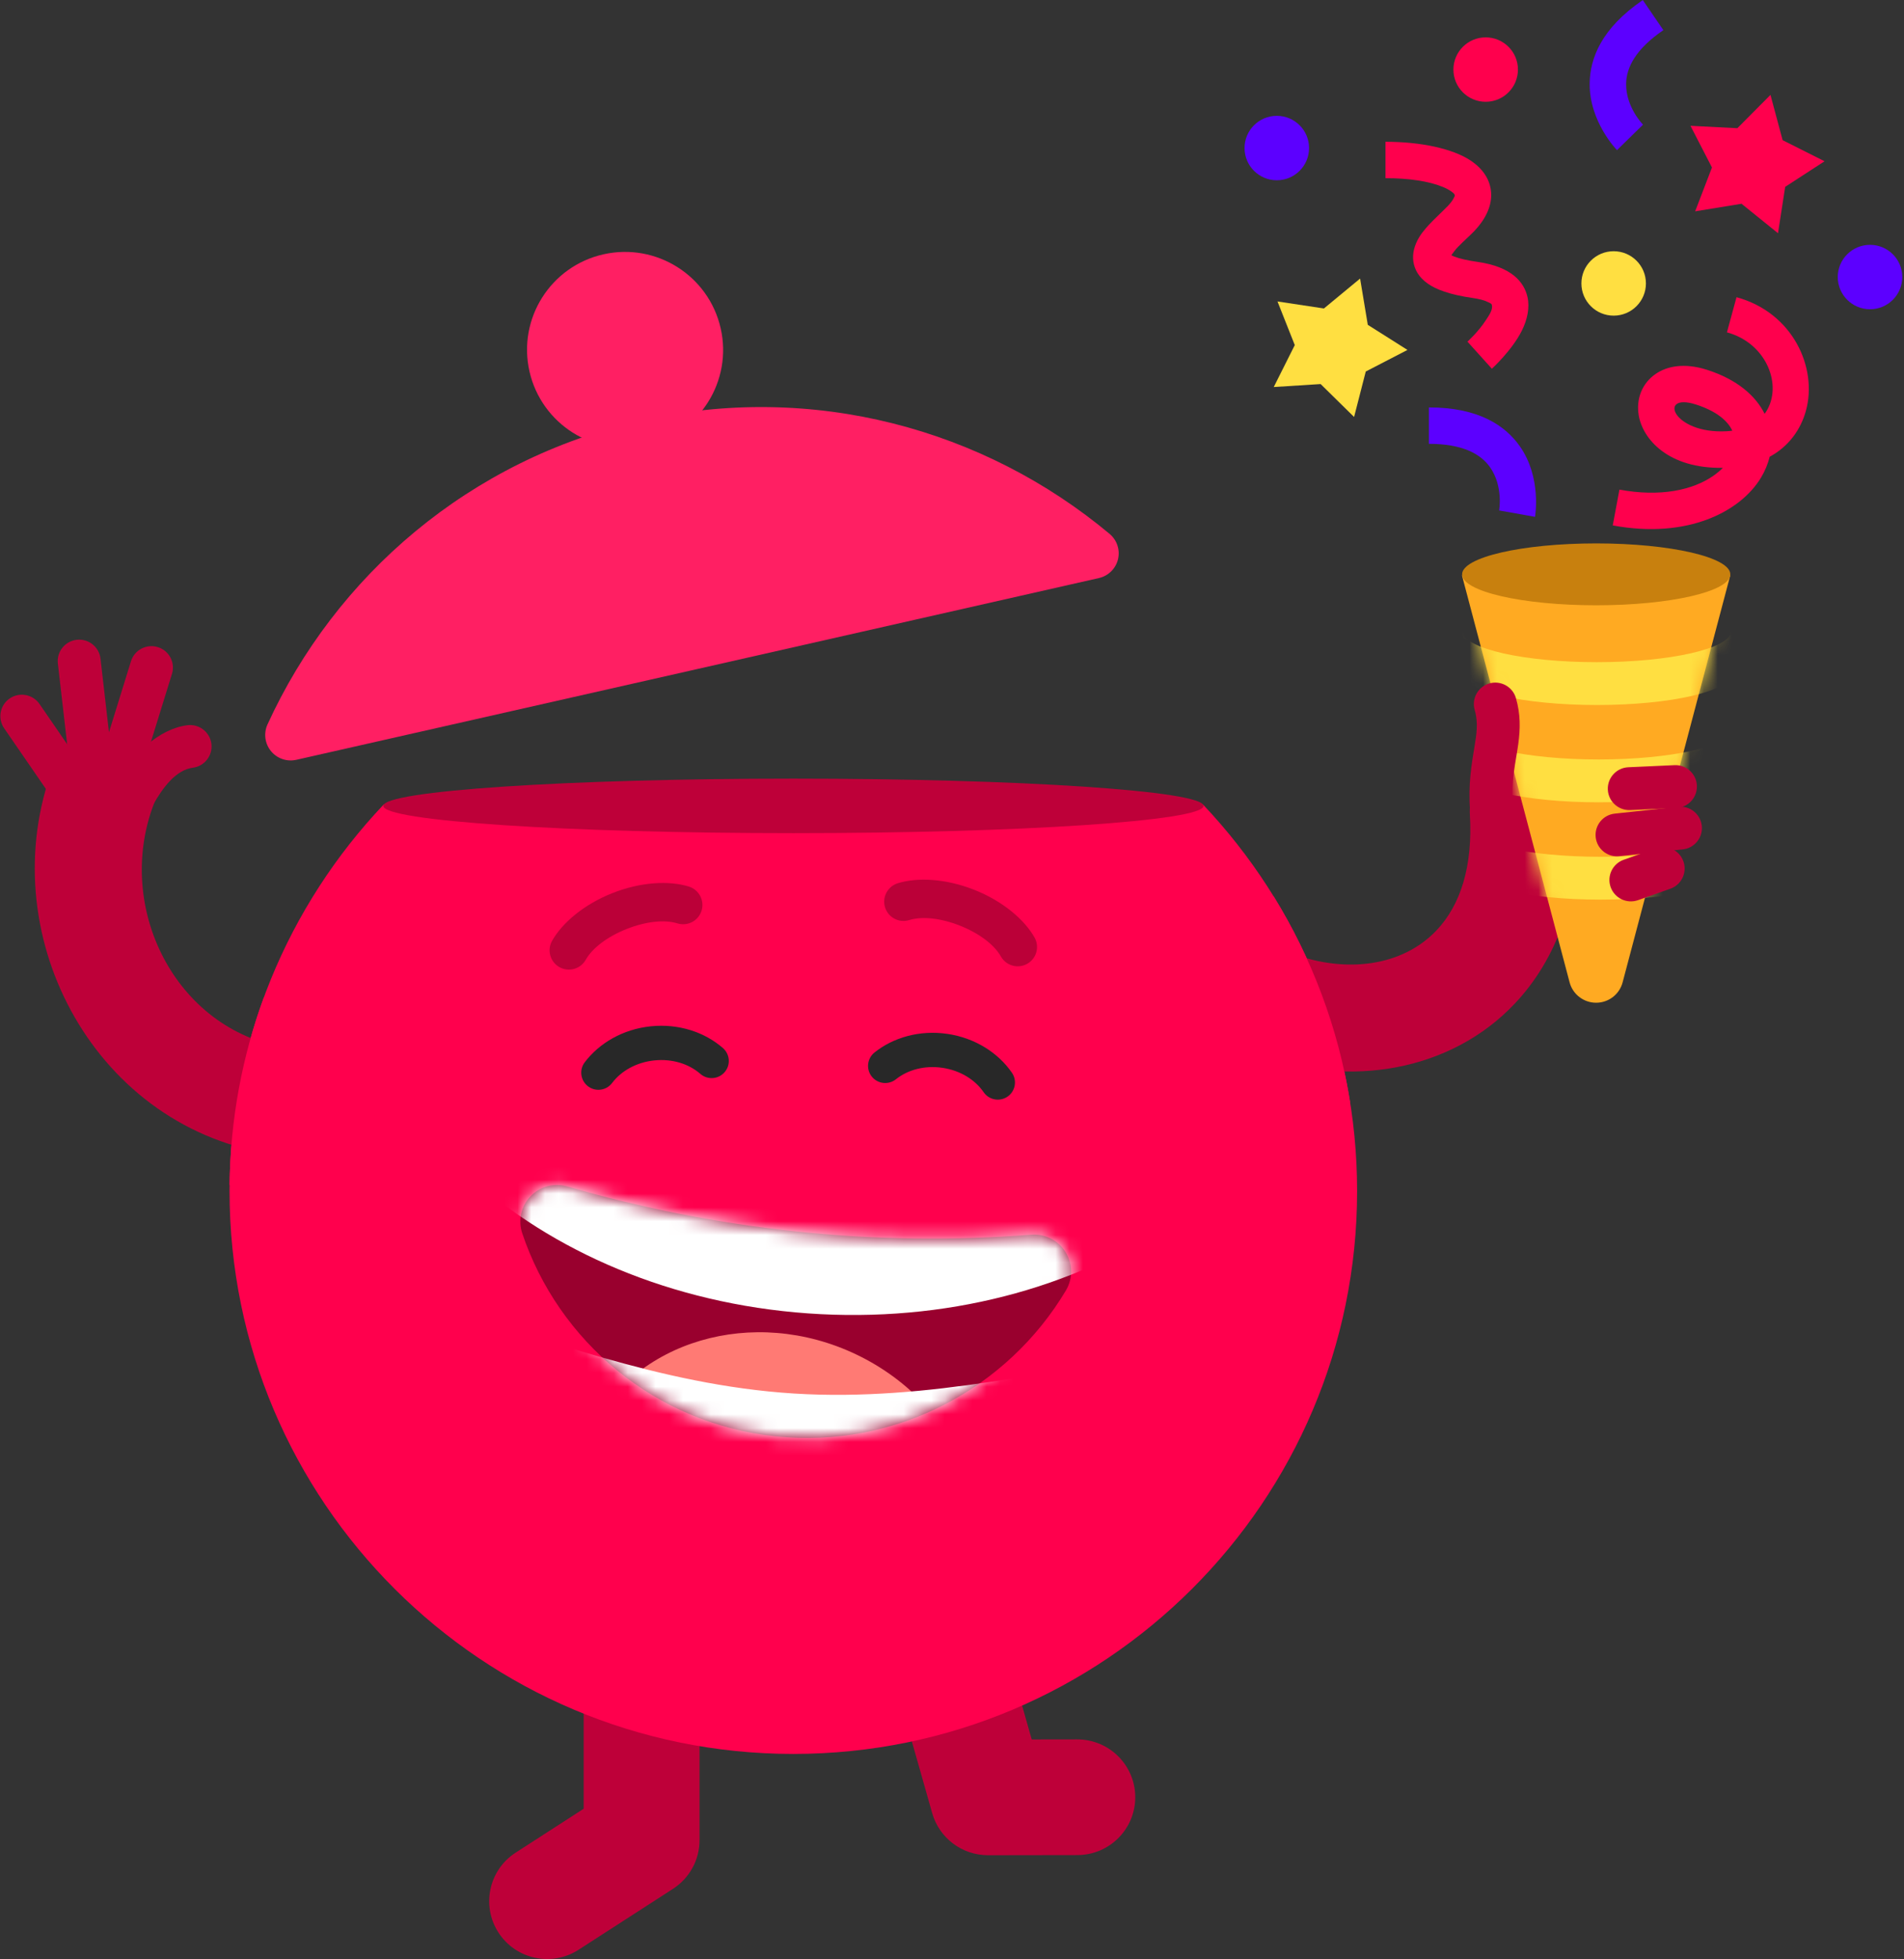 <svg width="138" height="142" viewBox="0 0 138 142" fill="none" xmlns="http://www.w3.org/2000/svg">
<rect x="0" y="0" width="138" height="142" fill="#333333" stroke="none"/>
<g clip-path="url(#clip0_1140_1286)">
<path fill-rule="evenodd" clip-rule="evenodd" d="M42.303 122.425C42.303 120.111 44.185 118.233 46.502 118.233C48.819 118.233 50.701 120.111 50.701 122.425V133.367C50.701 134.789 49.978 136.114 48.782 136.887L41.934 141.305C39.988 142.561 37.387 142.004 36.129 140.061C34.871 138.118 35.429 135.521 37.375 134.265L42.303 131.085V122.425Z" fill="#BE0039"/>
<path fill-rule="evenodd" clip-rule="evenodd" d="M65.077 122.635C64.445 120.41 65.743 118.091 67.972 117.46C70.202 116.83 72.525 118.125 73.157 120.351L74.778 126.065L78.076 126.06C80.394 126.056 82.278 127.931 82.282 130.245C82.286 132.558 80.407 134.439 78.09 134.443L71.612 134.453C69.731 134.456 68.078 133.21 67.565 131.404L65.077 122.635Z" fill="#BE0039"/>
<path fill-rule="evenodd" clip-rule="evenodd" d="M87.198 58.313C94.118 65.622 98.362 75.48 98.362 86.32C98.362 108.834 80.052 127.113 57.499 127.113C34.947 127.113 16.637 108.834 16.637 86.32C16.637 75.48 20.881 65.622 27.801 58.313H87.198Z" fill="#FF004D"/>
<path fill-rule="evenodd" clip-rule="evenodd" d="M52.398 75.957C52.914 76.409 52.967 77.195 52.514 77.71C52.062 78.226 51.276 78.278 50.759 77.826C49.926 77.098 48.717 76.718 47.427 76.851C46.137 76.984 45.032 77.603 44.366 78.486C43.953 79.034 43.173 79.144 42.624 78.731C42.075 78.319 41.965 77.539 42.378 76.991C43.425 75.603 45.142 74.588 47.17 74.379C49.199 74.17 51.088 74.812 52.398 75.957Z" fill="#282828"/>
<path fill-rule="evenodd" clip-rule="evenodd" d="M73.346 77.749C73.734 78.314 73.59 79.088 73.024 79.477C72.457 79.865 71.683 79.721 71.294 79.156C70.668 78.244 69.591 77.577 68.308 77.388C67.026 77.198 65.801 77.526 64.937 78.217C64.401 78.646 63.617 78.56 63.188 78.025C62.759 77.49 62.846 76.707 63.382 76.278C64.74 75.191 66.656 74.632 68.673 74.93C70.69 75.227 72.361 76.316 73.346 77.749Z" fill="#282828"/>
<path fill-rule="evenodd" clip-rule="evenodd" d="M42.452 69.561C42.073 70.232 41.219 70.469 40.546 70.09C39.873 69.71 39.635 68.857 40.014 68.185C40.747 66.888 42.31 65.551 44.376 64.731C46.442 63.91 48.498 63.81 49.924 64.25C50.662 64.478 51.077 65.261 50.85 65.998C50.622 66.735 49.838 67.148 49.1 66.921C48.15 66.628 46.789 66.782 45.412 67.329C44.036 67.875 42.941 68.696 42.452 69.561Z" fill="#BB0038"/>
<path fill-rule="evenodd" clip-rule="evenodd" d="M74.983 67.945C75.363 68.617 75.124 69.471 74.451 69.85C73.779 70.23 72.924 69.993 72.545 69.321C72.057 68.457 70.961 67.635 69.585 67.089C68.209 66.542 66.847 66.388 65.897 66.681C65.159 66.909 64.375 66.495 64.148 65.758C63.92 65.021 64.335 64.238 65.073 64.01C66.499 63.57 68.555 63.67 70.621 64.491C72.687 65.311 74.25 66.648 74.983 67.945Z" fill="#BB0038"/>
<path fill-rule="evenodd" clip-rule="evenodd" d="M20.689 75.936C22.805 76.29 24.236 78.292 23.882 80.405C23.528 82.517 21.522 83.945 19.406 83.592C6.591 81.451 -0.631 67.465 3.856 55.573C4.613 53.569 6.857 52.554 8.865 53.309C10.873 54.065 11.889 56.305 11.133 58.31C8.324 65.751 12.671 74.597 20.689 75.936Z" fill="#BE0039"/>
<path fill-rule="evenodd" clip-rule="evenodd" d="M91.111 76.441C89.095 75.707 88.056 73.477 88.792 71.465C89.527 69.453 91.761 68.415 93.776 69.15C97.519 70.513 101.598 70.081 104.119 67.424C105.867 65.582 106.758 62.757 106.535 59.028C106.408 56.89 108.043 55.051 110.185 54.923C112.327 54.796 114.169 56.429 114.297 58.567C114.677 64.927 112.745 69.62 109.764 72.762C105.192 77.58 97.896 78.913 91.111 76.441Z" fill="#BE0039"/>
<path fill-rule="evenodd" clip-rule="evenodd" d="M117.606 71.193C117.377 72.064 116.589 72.671 115.686 72.671C114.783 72.671 113.992 72.064 113.763 71.193C110.929 60.48 105.961 41.699 105.961 41.699H125.408C125.408 41.699 120.44 60.48 117.606 71.193Z" fill="#FFAA22"/>
<mask id="mask0_1140_1286" style="mask-type:luminance" maskUnits="userSpaceOnUse" x="105" y="41" width="21" height="32">
<path d="M117.605 71.194C117.376 72.064 116.588 72.671 115.685 72.671C114.783 72.671 113.991 72.064 113.762 71.194C110.928 60.48 105.96 41.699 105.96 41.699H125.407C125.407 41.699 120.439 60.48 117.605 71.194Z" fill="white"/>
</mask>
<g mask="url(#mask0_1140_1286)">
<path fill-rule="evenodd" clip-rule="evenodd" d="M106.028 45.679V45.675C106.028 45.676 106.028 45.678 106.028 45.679ZM125.456 45.675H125.46V45.688C125.46 45.684 125.46 45.679 125.456 45.675ZM125.46 45.806V48.793C125.463 48.812 125.463 48.832 125.463 48.852C125.463 50.09 121.108 51.094 115.742 51.094C110.38 51.094 106.024 50.09 106.024 48.852C106.024 48.829 106.024 48.806 106.028 48.784V45.814C106.182 47.021 110.476 47.99 115.742 47.99C121.021 47.99 125.325 47.016 125.46 45.806Z" fill="#FFDF41"/>
<path fill-rule="evenodd" clip-rule="evenodd" d="M106.16 52.731V52.726C106.16 52.728 106.16 52.729 106.16 52.731ZM125.589 52.726H125.592V52.74C125.592 52.735 125.592 52.731 125.589 52.726ZM125.592 52.857V55.845C125.595 55.864 125.595 55.884 125.595 55.904C125.595 57.141 121.24 58.146 115.875 58.146C110.512 58.146 106.157 57.141 106.157 55.904C106.157 55.881 106.157 55.858 106.16 55.836V52.866C106.314 54.073 110.608 55.041 115.875 55.041C121.153 55.041 125.457 54.068 125.592 52.857Z" fill="#FFDF41"/>
<path fill-rule="evenodd" clip-rule="evenodd" d="M106.289 59.782V59.778C106.289 59.78 106.289 59.781 106.289 59.782ZM125.718 59.778H125.721V59.791C125.721 59.787 125.721 59.782 125.718 59.778ZM125.721 59.909V62.896C125.725 62.916 125.725 62.935 125.725 62.955C125.725 64.193 121.369 65.198 116.004 65.198C110.641 65.198 106.286 64.193 106.286 62.955C106.286 62.932 106.286 62.91 106.289 62.887V59.918C106.443 61.124 110.738 62.093 116.004 62.093C121.283 62.093 125.587 61.12 125.721 59.909Z" fill="#FFDF41"/>
</g>
<path fill-rule="evenodd" clip-rule="evenodd" d="M97.857 79.893C96.959 80.243 95.982 80.435 94.96 80.435C90.56 80.435 86.988 76.869 86.988 72.477C86.988 69.01 89.214 66.057 92.316 64.968C95.079 69.445 96.999 74.493 97.857 79.893Z" fill="#FF004D"/>
<path fill-rule="evenodd" clip-rule="evenodd" d="M16.639 85.864C16.692 81.1 17.564 76.531 19.121 72.292C19.417 72.255 19.718 72.236 20.024 72.236C24.023 72.236 27.269 75.477 27.269 79.469C27.269 83.46 24.023 86.701 20.024 86.701C18.801 86.701 17.649 86.398 16.639 85.864Z" fill="#FF004D"/>
<path fill-rule="evenodd" clip-rule="evenodd" d="M21.477 55.066C20.796 55.221 20.085 54.977 19.641 54.437C19.198 53.897 19.098 53.153 19.382 52.515C24.305 41.739 34.022 33.296 46.467 30.479C58.913 27.662 71.333 31.095 80.434 38.702C80.965 39.153 81.195 39.864 81.03 40.539C80.864 41.215 80.331 41.738 79.653 41.892C68.414 44.443 32.717 52.522 21.477 55.066Z" fill="#FF1F63"/>
<path d="M46.882 32.278C50.708 31.413 53.104 27.612 52.233 23.788C51.363 19.965 47.555 17.568 43.729 18.433C39.903 19.299 37.507 23.1 38.377 26.923C39.248 30.746 43.055 33.144 46.882 32.278Z" fill="#FF1F63"/>
<path fill-rule="evenodd" clip-rule="evenodd" d="M4.194 48.087C4.096 47.236 4.709 46.466 5.561 46.368C6.414 46.27 7.186 46.882 7.284 47.733L8.202 55.71C8.3 56.561 7.687 57.331 6.835 57.429C5.982 57.527 5.21 56.915 5.112 56.064L4.194 48.087Z" fill="#BE0039"/>
<path fill-rule="evenodd" clip-rule="evenodd" d="M11.072 58.373C10.657 59.123 9.71 59.396 8.959 58.981C8.207 58.566 7.934 57.621 8.349 56.871C9.572 54.663 11.506 52.826 13.579 52.559C14.43 52.45 15.21 53.05 15.321 53.9C15.431 54.75 14.829 55.529 13.978 55.639C12.757 55.796 11.792 57.073 11.072 58.373Z" fill="#BE0039"/>
<path fill-rule="evenodd" clip-rule="evenodd" d="M0.3 52.78C-0.186 52.073 -0.006 51.106 0.701 50.621C1.409 50.136 2.377 50.315 2.864 51.021L6.119 55.752C6.605 56.458 6.426 57.425 5.718 57.91C5.011 58.396 4.042 58.216 3.556 57.51L0.3 52.78Z" fill="#BE0039"/>
<path fill-rule="evenodd" clip-rule="evenodd" d="M9.493 47.922C9.747 47.103 10.618 46.645 11.438 46.898C12.258 47.151 12.718 48.021 12.464 48.839L10.415 55.457C10.161 56.276 9.29 56.735 8.47 56.482C7.65 56.229 7.19 55.359 7.443 54.54L9.493 47.922Z" fill="#BE0039"/>
<path fill-rule="evenodd" clip-rule="evenodd" d="M109.651 58.515C109.715 59.369 109.072 60.115 108.217 60.179C107.361 60.243 106.614 59.602 106.549 58.748C106.405 56.828 106.658 55.409 106.863 54.147C107.014 53.218 107.16 52.405 106.884 51.453C106.646 50.63 107.123 49.769 107.947 49.531C108.772 49.294 109.635 49.769 109.872 50.592C110.214 51.772 110.192 52.814 110.043 53.92C109.874 55.173 109.502 56.533 109.651 58.515Z" fill="#BE0039"/>
<path fill-rule="evenodd" clip-rule="evenodd" d="M121.366 55.453C122.223 55.414 122.95 56.078 122.989 56.934C123.027 57.79 122.362 58.517 121.505 58.556L118.157 58.708C117.3 58.746 116.572 58.083 116.534 57.227C116.496 56.37 117.161 55.644 118.018 55.605L121.366 55.453Z" fill="#BE0039"/>
<path fill-rule="evenodd" clip-rule="evenodd" d="M121.632 58.471C122.485 58.379 123.252 58.996 123.344 59.848C123.437 60.7 122.818 61.466 121.965 61.558L117.367 62.053C116.514 62.145 115.746 61.528 115.654 60.676C115.562 59.824 116.18 59.057 117.034 58.966L121.632 58.471Z" fill="#BE0039"/>
<path fill-rule="evenodd" clip-rule="evenodd" d="M120.027 61.481C120.836 61.195 121.726 61.619 122.012 62.426C122.298 63.234 121.874 64.122 121.066 64.408L118.724 65.237C117.915 65.523 117.025 65.099 116.739 64.292C116.452 63.484 116.876 62.596 117.685 62.31L120.027 61.481Z" fill="#BE0039"/>
<path fill-rule="evenodd" clip-rule="evenodd" d="M74.724 89.484C75.725 89.399 76.689 89.879 77.222 90.728C77.757 91.576 77.772 92.652 77.261 93.515C73.041 100.607 64.956 105.009 56.211 104.093C47.468 103.177 40.474 97.196 37.851 89.377C37.536 88.436 37.772 87.398 38.463 86.685C39.157 85.973 40.188 85.706 41.139 85.993C46.486 87.542 52.042 88.655 57.774 89.255C63.508 89.856 69.176 89.918 74.724 89.484Z" fill="#99002E"/>
<mask id="mask1_1140_1286" style="mask-type:luminance" maskUnits="userSpaceOnUse" x="37" y="85" width="41" height="20">
<path d="M74.725 89.477C75.725 89.393 76.69 89.873 77.222 90.721C77.757 91.57 77.772 92.646 77.261 93.51C73.039 100.605 64.953 105.011 56.209 104.097C47.467 103.182 40.475 97.2 37.854 89.378C37.54 88.437 37.776 87.399 38.467 86.686C39.16 85.973 40.192 85.706 41.143 85.992C46.489 87.541 52.044 88.653 57.776 89.252C63.509 89.852 69.177 89.913 74.725 89.477Z" fill="white"/>
</mask>
<g mask="url(#mask1_1140_1286)">
<path d="M59.48 95.241C79.363 96.258 96.144 84.382 96.961 68.715C97.778 53.048 82.323 39.523 62.44 38.506C42.557 37.489 25.777 49.365 24.959 65.032C24.142 80.699 39.598 94.224 59.48 95.241Z" fill="white"/>
<path d="M50.304 122.63C57.789 126.217 66.494 123.65 69.746 116.896C72.998 110.142 69.567 101.759 62.081 98.172C54.596 94.585 45.891 97.152 42.639 103.905C39.387 110.659 42.819 119.042 50.304 122.63Z" fill="#FF7A74"/>
<path fill-rule="evenodd" clip-rule="evenodd" d="M57.55 100.993C77.409 102.235 94.785 90.708 93.788 106.407C92.791 122.105 75.859 133.842 55.999 132.601C36.142 131.36 20.827 117.607 21.824 101.908C22.821 86.21 37.692 99.752 57.55 100.993Z" fill="white"/>
</g>
<path d="M57.507 60.38C73.923 60.38 87.231 59.496 87.231 58.406C87.231 57.315 73.923 56.43 57.507 56.43C41.09 56.43 27.782 57.315 27.782 58.406C27.782 59.496 41.09 60.38 57.507 60.38Z" fill="#BE0039"/>
<path d="M115.692 43.867C121.06 43.867 125.412 42.863 125.412 41.624C125.412 40.386 121.06 39.382 115.692 39.382C110.324 39.382 105.972 40.386 105.972 41.624C105.972 42.863 110.324 43.867 115.692 43.867Z" fill="#C8800E"/>
<path fill-rule="evenodd" clip-rule="evenodd" d="M111.257 37.457L108.654 36.993C108.654 36.993 108.975 35.247 107.989 33.852C107.302 32.877 105.964 32.166 103.567 32.166V29.527C107.192 29.527 109.107 30.856 110.148 32.331C111.761 34.609 111.257 37.457 111.257 37.457Z" fill="#5C00FF"/>
<path fill-rule="evenodd" clip-rule="evenodd" d="M119.085 9.034L117.197 10.882C117.197 10.882 115.173 8.812 115.218 6.023C115.244 4.219 116.075 2.043 119.069 0.005L120.559 2.185C118.58 3.533 117.876 4.873 117.86 6.065C117.834 7.772 119.085 9.034 119.085 9.034Z" fill="#5C00FF"/>
<path fill-rule="evenodd" clip-rule="evenodd" d="M124.868 33.904C120.905 33.974 119.067 31.82 118.775 30.112C118.569 28.908 119.017 27.779 119.994 27.104C120.793 26.55 122.047 26.265 123.726 26.802C125.931 27.509 127.259 28.704 127.897 29.989C127.928 29.951 127.953 29.913 127.981 29.873C129.237 27.966 128.065 24.875 125.166 24.086L125.86 21.54C129.965 22.656 131.754 26.678 130.889 29.777C130.513 31.13 129.657 32.348 128.261 33.104C128.136 33.626 127.922 34.141 127.623 34.636C126.149 37.066 122.323 39.089 116.89 38.078L117.375 35.483C120.33 36.033 122.687 35.524 124.186 34.478C124.441 34.3 124.672 34.108 124.868 33.904ZM125.555 31.215C125.197 30.435 124.308 29.761 122.917 29.315C120.14 28.425 121.207 31.463 125.126 31.254C125.272 31.246 125.418 31.233 125.555 31.215Z" fill="#FF004D"/>
<path fill-rule="evenodd" clip-rule="evenodd" d="M105.19 18.497C105.258 18.533 105.336 18.569 105.408 18.597C105.818 18.752 106.372 18.878 107.097 18.981C109.591 19.338 110.471 20.466 110.711 21.525C110.882 22.29 110.708 23.156 110.294 23.979C109.572 25.415 108.129 26.722 108.129 26.722L106.359 24.76C106.359 24.76 107.143 24.057 107.703 23.191C107.936 22.829 108.21 22.456 108.129 22.103C108.111 22.008 108.002 21.968 107.871 21.904C107.588 21.762 107.212 21.663 106.723 21.594C105.069 21.358 104.064 20.966 103.489 20.559C102.801 20.074 102.518 19.504 102.437 18.94C102.36 18.374 102.509 17.762 102.879 17.162C103.367 16.37 104.335 15.553 104.916 14.95C105.118 14.739 105.271 14.543 105.367 14.353C105.408 14.27 105.457 14.201 105.436 14.133C105.405 14.026 105.299 13.956 105.187 13.874C105.013 13.749 104.801 13.64 104.562 13.542C103.529 13.118 102.055 12.913 100.419 12.913V10.274C103.025 10.274 105.296 10.786 106.562 11.617C107.523 12.248 108.023 13.074 108.076 13.983C108.123 14.786 107.809 15.752 106.823 16.779C106.506 17.105 106.061 17.496 105.66 17.91C105.504 18.069 105.314 18.323 105.19 18.497Z" fill="#FF004D"/>
<path fill-rule="evenodd" clip-rule="evenodd" d="M128.322 6.876L129.203 10.159L132.242 11.687L129.388 13.542L128.868 16.903L126.224 14.767L122.863 15.315L124.081 12.139L122.524 9.117L125.922 9.291L128.322 6.876Z" fill="#FF004D"/>
<path fill-rule="evenodd" clip-rule="evenodd" d="M92.591 21.848L95.957 22.356L98.579 20.188L99.136 23.541L102.011 25.361L98.989 26.925L98.143 30.219L95.718 27.834L92.32 28.049L93.844 25.01L92.591 21.848Z" fill="#FFDF41"/>
<path d="M107.681 7.377C108.972 7.377 110.019 6.331 110.019 5.042C110.019 3.753 108.972 2.708 107.681 2.708C106.389 2.708 105.342 3.753 105.342 5.042C105.342 6.331 106.389 7.377 107.681 7.377Z" fill="#FF004D"/>
<path d="M116.956 22.876C118.248 22.876 119.295 21.831 119.295 20.541C119.295 19.252 118.248 18.207 116.956 18.207C115.665 18.207 114.618 19.252 114.618 20.541C114.618 21.831 115.665 22.876 116.956 22.876Z" fill="#FFDF41"/>
<path d="M135.538 22.413C136.829 22.413 137.876 21.367 137.876 20.078C137.876 18.789 136.829 17.744 135.538 17.744C134.246 17.744 133.199 18.789 133.199 20.078C133.199 21.367 134.246 22.413 135.538 22.413Z" fill="#5C00FF"/>
<path d="M92.541 13.064C93.833 13.064 94.88 12.018 94.88 10.729C94.88 9.44 93.833 8.395 92.541 8.395C91.25 8.395 90.203 9.44 90.203 10.729C90.203 12.018 91.25 13.064 92.541 13.064Z" fill="#5C00FF"/>
</g>
<defs>
<clipPath id="clip0_1140_1286">
<rect width="138" height="142" fill="white"/>
</clipPath>
</defs>
</svg>
